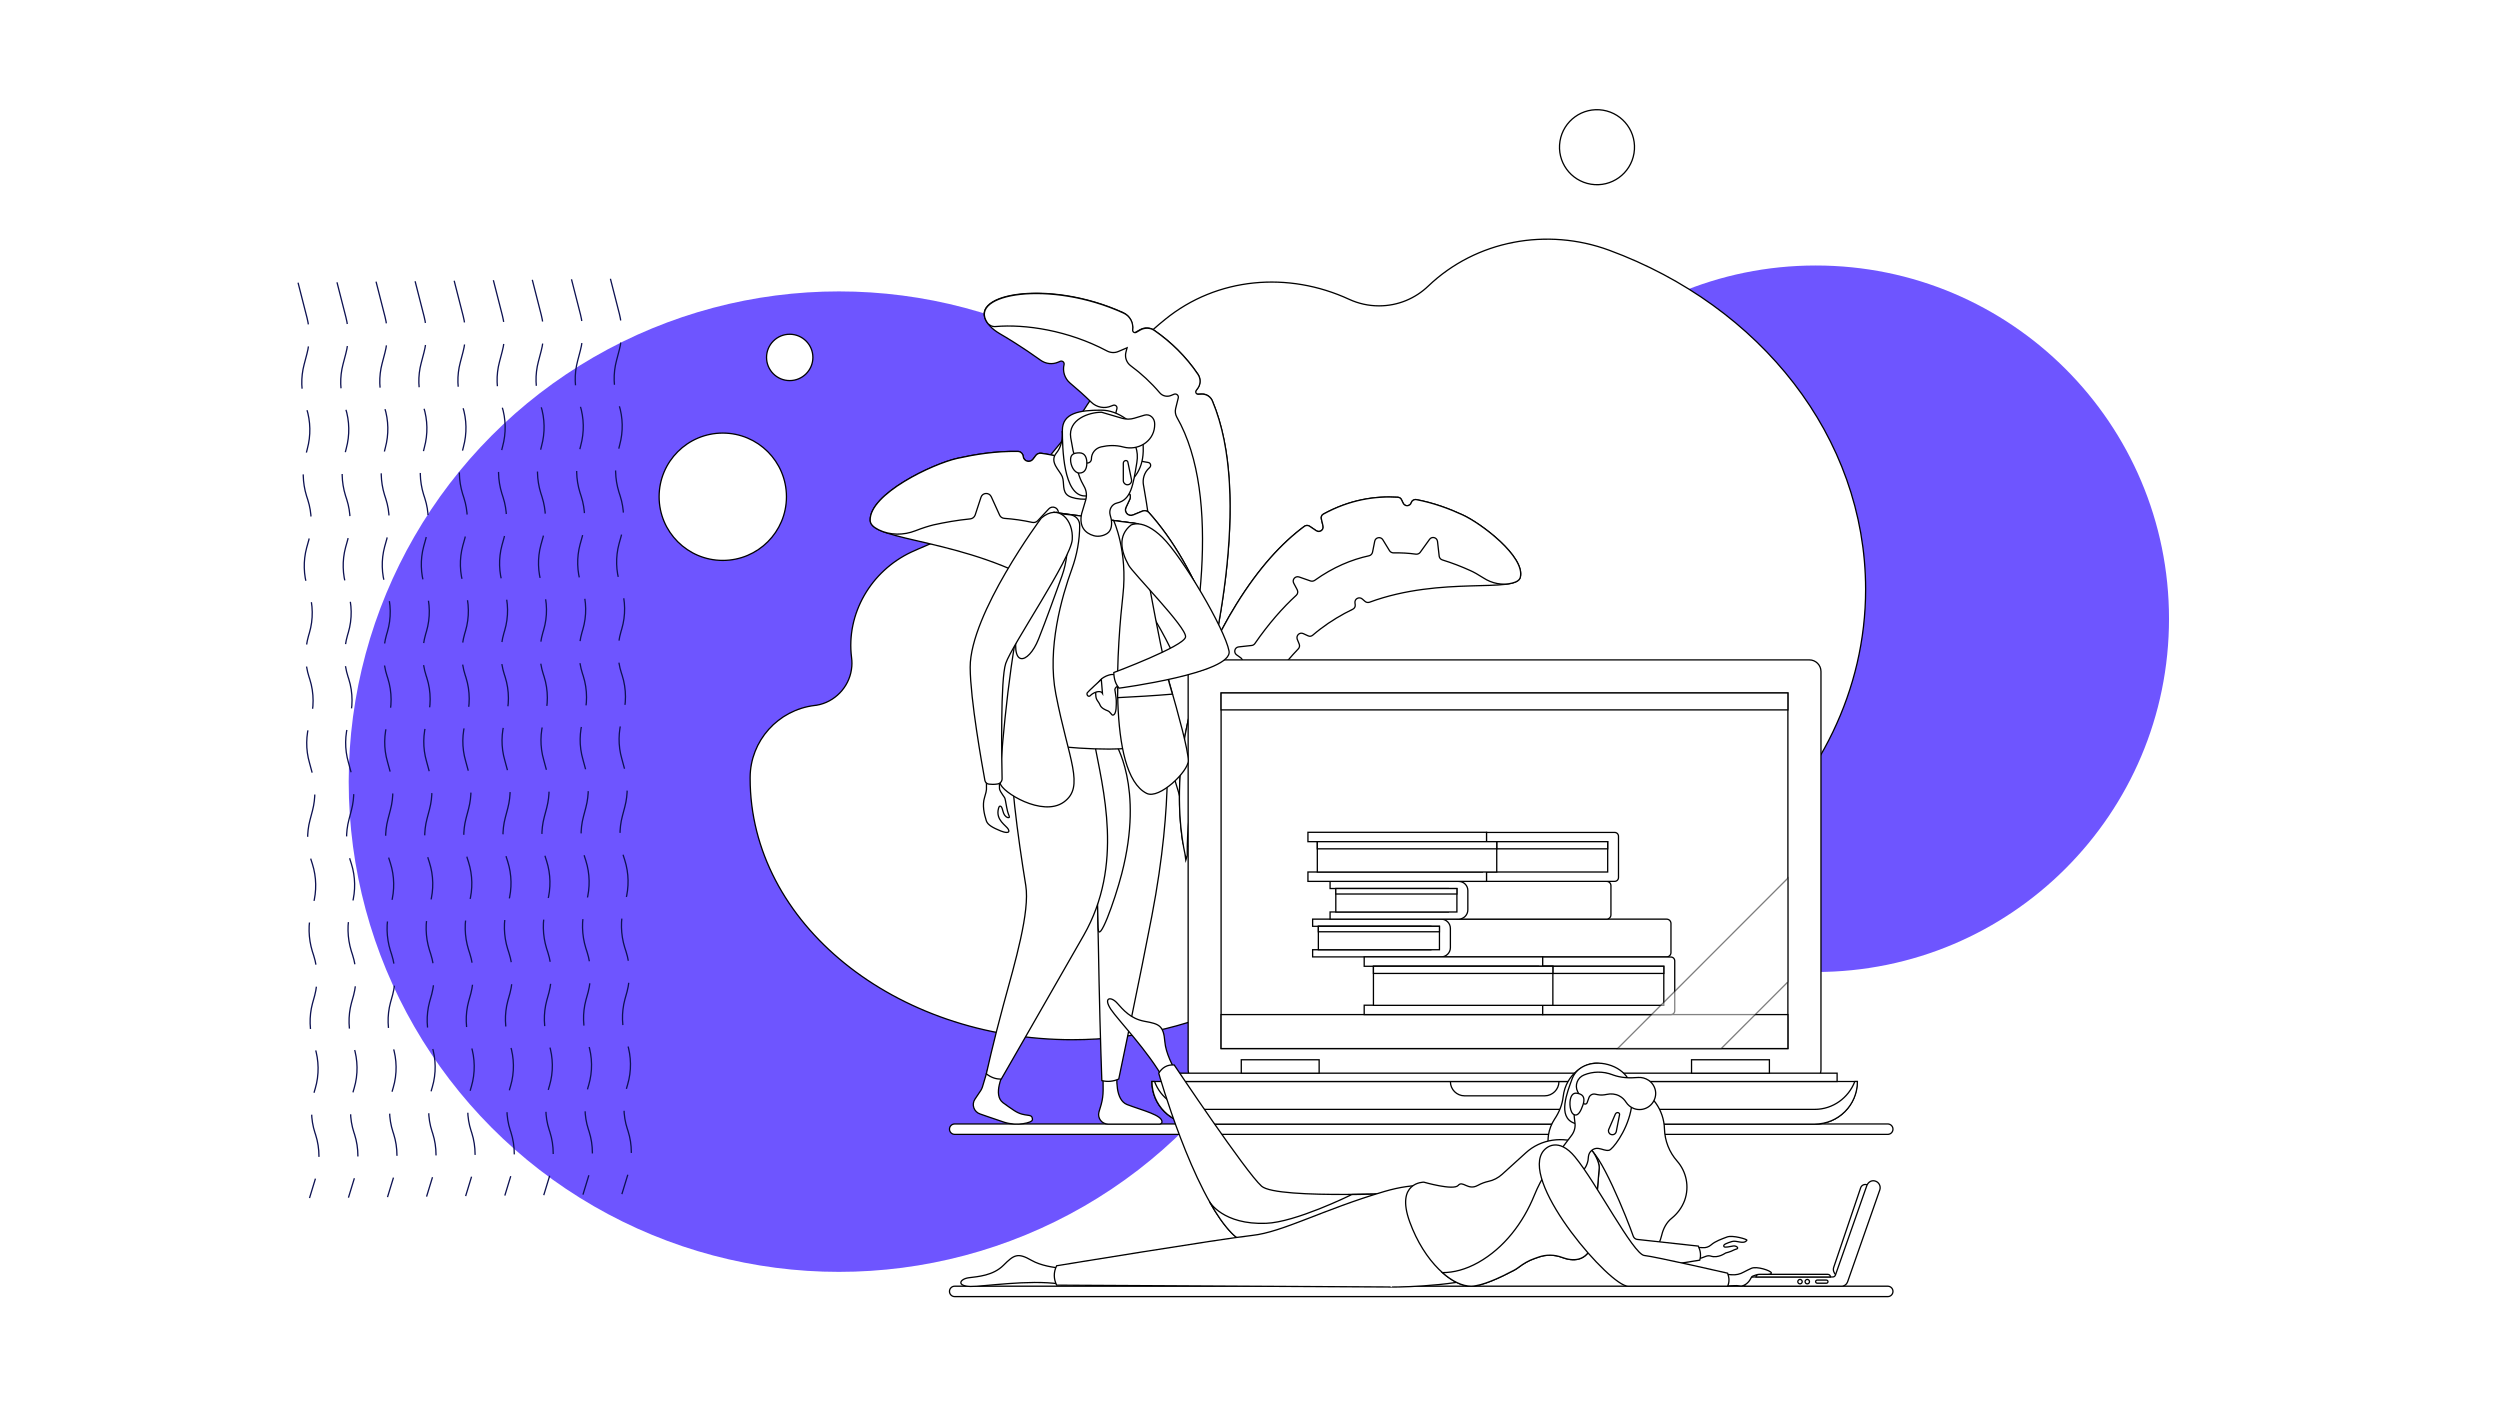<?xml version="1.0" encoding="utf-8"?>
<!-- Generator: Adobe Illustrator 22.1.0, SVG Export Plug-In . SVG Version: 6.00 Build 0)  -->
<svg version="1.1" id="Layer_1" xmlns="http://www.w3.org/2000/svg" xmlns:xlink="http://www.w3.org/1999/xlink" x="0px" y="0px"
	 viewBox="0 0 1920 1080" style="enable-background:new 0 0 1920 1080;" xml:space="preserve">
<style type="text/css">
	.st0{fill:#FFFFFF;}
	.st1{fill:#6E55FF;}
	.st2{fill:#FFFFFF;stroke:#000000;stroke-miterlimit:10;}
	.st3{opacity:0.51;fill:#FFFFFF;stroke:#000000;stroke-miterlimit:10;}
	.st4{fill:none;stroke:#0C1151;stroke-miterlimit:10;stroke-dasharray:33,17;}
</style>
<rect x="-2.1" y="-6.5" class="st0" width="1931.3" height="1088.9"/>
<circle class="st1" cx="644.3" cy="600.3" r="376.5"/>
<circle class="st1" cx="1394.5" cy="475.2" r="271.3"/>
<g>
	<path class="st2" d="M1235.9,192.2c-47.7-17.6-102.2-7.7-139,27.5c-9.8,9.4-23.1,15.2-37.8,15.2c-8.2,0-15.9-1.8-22.9-5
		c-46.7-21.6-101.4-17.1-141.4,15.4c-24.9,20.2-46.2,43.9-62.8,70.2c-29.1,46-70.8,82.8-121.1,103.7c-3.7,1.5-7.4,3.2-11,4.8
		c-30.9,14.5-50.2,47.2-45.9,81.1c0.4,2.9,0.4,6-0.1,9.1c-2,13.8-13,25.1-26.7,27.4c-0.5,0.1-1.1,0.2-1.6,0.2
		c-28,3.4-49.4,27.1-49.5,55.3c0,0.3,0,0.5,0,0.8c0,110.8,110.8,200.6,247.6,200.6c49.6,0,95.9-11.8,134.6-32.2
		c42.5-22.3,89.8-34.4,137.7-32.3c5.4,0.2,10.8,0.4,16.3,0.4c177,0,320.5-126.2,320.5-281.9C1432.7,335.2,1351.5,234.8,1235.9,192.2
		z"/>
	<g>
		<path class="st2" d="M931,307.8c-1.4-3.3-4.7-5.4-8.3-5.2l-6.3,0.3l3.5-5c2.2-3.1,2.2-7.3,0.1-10.5c-9.3-13.7-20.8-24.9-33.5-33.7
			c-3.2-2.3-7.5-2.4-10.9-0.5l-6.4,3.7l0.5-3.6c0.8-5.5-2.1-10.9-7.2-13.2c-58.6-26.7-124.4-13.9-102.3,10.2
			c2.2,2.4,4.8,4.3,7.5,5.9c5.2,3,17.2,10.2,31.4,20.4c4,2.9,9.2,3.5,13.7,1.5l1.4-0.6c1.7-0.7,3.4,0.8,3,2.5l0,0
			c-1.3,5.2,0.5,10.7,4.6,14.2c5.5,4.6,11,9.5,16.3,14.7c4.1,4,10.2,5.2,15.4,2.9l1.3-0.5c1.7-0.7,3.4,0.8,3,2.5l-1.6,6.4
			c-1,4.1-0.1,8.4,2.4,11.8c3.8,5,7.2,10.2,10.1,15.5c2,3.7,5.6,6.3,9.8,7.1l3.4,0.6c1.8,0.3,2.4,2.6,1.1,3.8l-0.5,0.5
			c-3.7,3.3-5.2,8.4-4.3,13.2c0,0.1,0.1,0.3,0.1,0.4c11.2,62.3,27.1,225.2,27.1,225.2S972.8,406.7,931,307.8z"/>
		<path class="st2" d="M931.1,307.9c-1.4-3.3-4.7-5.4-8.3-5.2l-2.5,0.1c-1.6,0.1-2.5-1.7-1.6-2.9l1.3-1.8c2.2-3.1,2.2-7.3,0.1-10.5
			c-9.3-13.8-20.8-24.9-33.4-33.7c-3.2-2.3-7.5-2.4-10.9-0.5l-3.1,1.8c-1.4,0.8-3-0.3-2.8-1.9l0,0c0.7-5.4-2.1-10.7-7.1-12.9
			c-56.5-25.8-119.6-14.9-104.6,7.4c1.4,2,3.8,3.2,6.2,3c23-2,55.9,2.9,85.7,18.7c2.8,1.5,6,1.7,8.9,0.4l6.6-2.8l-0.9,3.4
			c-1,4,0.5,8.1,3.8,10.5c8,5.9,15.5,12.8,22.2,20.7c2.1,2.5,5.7,3.3,8.7,2l2.2-0.9c1.8-0.8,3.8,0.9,3.3,2.8l-2,8.1
			c-0.6,2.3-0.2,4.7,0.9,6.7l0,0c35.3,61.7,15.9,172.4-1.6,241.5c-0.2,0.8-0.3,1.6-0.2,2.4l0.1,0.6c0.8,7.5,11.4,8.5,13.5,1.2
			C932.5,507.3,962.2,381.7,931.1,307.9z"/>
	</g>
	<g>
		<path class="st2" d="M931.4,480.3c-14.2-38.7-31.1-66.6-49.1-86.7c-1.2-1.3-3.1-1.7-4.8-1.1l-7.3,3c-3.6,1.5-7.1-2.2-5.5-5.7
			l3-6.4c0.8-1.7,0.4-3.8-1.1-5c-22-18.6-45.1-27.3-67.1-30.3c-1.5-0.2-3.1,0.5-4,1.7l-2.1,2.8c-2.3,3.1-7.2,1.8-7.6-2.1l0,0
			c-0.2-2.1-2-3.8-4.1-3.8c-17-0.3-32.8,2.3-46.4,5.3c-19.2,4.3-67.7,27.4-67,47.7c0.6,16.4,74.3,13.5,137.5,52.8
			c1.3,0.8,3,0.9,4.3,0.1l3.2-1.8c3.4-1.9,7.3,1.3,6.1,5l-0.6,2c-0.6,1.7,0.1,3.6,1.5,4.7c9.4,7.1,18.5,15.4,26.8,25
			c2,2.3,4,4.8,5.9,7.3c1,1.3,2.7,1.9,4.3,1.6l4.9-1.2c3.8-0.9,6.7,3.3,4.5,6.5l-2.8,4.1c-0.9,1.4-1,3.2-0.1,4.6
			c41.5,65.7,58.2,166.2,63.3,204.5c0.6,4.4,6.6,5.1,8.2,0.9C948.4,682,972.9,592.9,931.4,480.3z"/>
		<path class="st2" d="M931.4,480.3c-14.2-38.7-31.1-66.6-49.1-86.7c-1.2-1.3-3.1-1.7-4.8-1.1l-7.3,3c-3.6,1.5-7.1-2.2-5.5-5.7
			l3-6.4c0.8-1.7,0.4-3.8-1.1-5c-22-18.6-45.1-27.3-67.1-30.3c-1.5-0.2-3.1,0.5-4,1.7l-2.1,2.8c-2.3,3.1-7.2,1.8-7.6-2.1l0,0
			c-0.2-2.1-2-3.8-4.1-3.8c-17-0.3-32.8,2.3-46.4,5.3c-19.2,4.3-67.7,27.4-67,47.7c0.1,2.9,2.4,5.1,6.5,7.2
			c8.8,4.3,19.1,4.3,28.3,0.7c5.4-2.1,10.2-3.6,13.9-4.5c8.6-1.9,18.1-3.6,28.2-4.6c1.7-0.2,3.1-1.3,3.7-2.9l4.5-13.7
			c1.2-3.7,6.3-3.9,7.9-0.4l6.4,14.1c0.6,1.4,2,2.4,3.6,2.5c7,0.5,14.2,1.5,21.5,3.1c1.5,0.3,3-0.1,4.1-1.2l8.6-9.2
			c2.6-2.8,7.4-0.9,7.3,2.9l-0.1,10.9c0,1.7,1,3.3,2.6,3.9c15.8,6.9,31.6,17.6,46.6,33.8c0.9,1,2.3,1.5,3.7,1.3l11.7-1.5
			c3.8-0.5,6.3,4,3.8,6.9l-4.6,5.6c-1.3,1.5-1.3,3.7-0.2,5.2c10.6,14.6,20.6,32.3,29.8,53.8c0.5,1.1,1.4,2,2.6,2.4l12,3.9
			c3.7,1.2,4,6.3,0.5,7.9l-4.5,2.1c-2,0.9-3,3.2-2.2,5.3c28.4,79.7,24,147.2,14.5,191.3c-0.1,0.4-0.1,0.9-0.1,1.3
			c0.2,1.6,0.3,2.5,0.3,2.5S984.6,624.8,931.4,480.3z"/>
	</g>
	<g>
		<path class="st2" d="M949.6,464c17.3-27.9,34.9-47,52.2-59.8c1.1-0.8,2.7-0.9,3.9-0.1l5.2,3.5c2.6,1.7,5.9-0.6,5.2-3.6l-1.3-5.5
			c-0.4-1.5,0.3-3,1.6-3.7c20.1-11,39.6-14,57.2-12.9c1.2,0.1,2.3,0.8,2.8,2l1.2,2.5c1.3,2.8,5.3,2.6,6.3-0.4l0,0
			c0.5-1.6,2.2-2.6,3.8-2.3c13.3,2.5,25.3,7,35.3,11.6c14.3,6.4,48.4,32.2,44.6,48c-3.1,12.7-60.2-1.3-115.8,19.2
			c-1.2,0.4-2.5,0.2-3.4-0.6l-2.2-1.9c-2.3-2-5.9-0.2-5.6,2.9l0.2,1.6c0.2,1.4-0.6,2.8-1.9,3.4c-8.5,4.1-16.9,9.1-24.9,15.2
			c-2,1.5-3.9,3.1-5.8,4.7c-1,0.9-2.4,1.1-3.6,0.5l-3.7-1.7c-2.8-1.3-5.7,1.5-4.6,4.4l1.5,3.7c0.5,1.2,0.2,2.7-0.7,3.6
			c-42.9,44.6-72.1,120.3-82.2,149.5c-1.2,3.3-6,2.9-6.5-0.6C904,618.7,899.2,545.3,949.6,464z"/>
		<path class="st2" d="M949.6,464c17.3-27.9,34.9-47,52.2-59.8c1.1-0.8,2.7-0.9,3.9-0.1l5.2,3.5c2.6,1.7,5.9-0.6,5.2-3.6l-1.3-5.5
			c-0.4-1.5,0.3-3,1.6-3.7c20.1-11,39.6-14,57.2-12.9c1.2,0.1,2.3,0.8,2.8,2l1.2,2.5c1.3,2.8,5.3,2.6,6.3-0.4l0,0
			c0.5-1.6,2.2-2.6,3.8-2.3c13.3,2.5,25.3,7,35.3,11.6c14.3,6.4,48.4,32.2,44.6,48c-0.5,2.2-2.7,3.6-6.2,4.5c-7.6,2-15.6,0.3-22.2-4
			c-3.9-2.5-7.4-4.5-10.2-5.7c-6.4-2.9-13.5-5.7-21.3-8.1c-1.3-0.4-2.2-1.5-2.4-2.8l-1.3-11.4c-0.4-3.1-4.3-4.1-6.1-1.6l-7.2,10
			c-0.7,1-2,1.5-3.2,1.4c-5.6-0.8-11.3-1.1-17.3-1c-1.2,0-2.3-0.6-3-1.6l-5.2-8.5c-1.6-2.6-5.6-1.9-6.2,1.1l-1.7,8.5
			c-0.3,1.3-1.3,2.4-2.6,2.7c-13.4,2.9-27.5,8.7-41.8,18.9c-0.9,0.6-2,0.8-3.1,0.5l-8.9-3.1c-2.9-1-5.6,2.1-4.1,4.8l2.7,5.1
			c0.7,1.4,0.4,3.1-0.7,4.1c-10.6,9.7-21.3,21.9-31.9,37.2c-0.6,0.8-1.4,1.3-2.4,1.4l-10,1.1c-3.1,0.3-4.1,4.3-1.6,6.1l3.2,2.3
			c1.4,1,1.8,3,0.9,4.5c-34.9,57.6-42.3,111.1-42,147c0,0.4-0.1,0.7-0.2,1.1c-0.4,1.3-0.6,1.9-0.6,1.9S884.9,568.3,949.6,464z"/>
	</g>
	<path class="st2" d="M1449.8,871.2H733.2c-2.2,0-4-1.8-4-4l0,0c0-2.2,1.8-4,4-4h716.6c2.2,0,4,1.8,4,4l0,0
		C1453.8,869.4,1452,871.2,1449.8,871.2z"/>
	<g>
		<path class="st2" d="M1389.6,830.6H921.4c-4.9,0-8.9-4-8.9-8.9V515.7c0-4.9,4-8.9,8.9-8.9h468.2c4.9,0,8.9,4,8.9,8.9v306.1
			C1398.4,826.7,1394.5,830.6,1389.6,830.6z"/>
		<rect x="937.8" y="532.2" class="st2" width="435.3" height="273.1"/>
		<rect x="937.8" y="779.2" class="st2" width="435.3" height="26.1"/>
		<rect x="937.8" y="532.2" class="st2" width="435.3" height="13"/>
		<path class="st2" d="M1393.7,863.3H917.3c-18,0-32.7-14.6-32.7-32.7l0,0h541.7l0,0C1426.3,848.7,1411.7,863.3,1393.7,863.3z"/>
		<path class="st2" d="M1393.7,852H917.3c-14.1,0-26-8.9-30.6-21.4h-2c0,18,14.6,32.7,32.7,32.7h476.4c18,0,32.7-14.6,32.7-32.7h-2
			C1419.7,843.1,1407.7,852,1393.7,852z"/>
		<rect x="900.1" y="824.2" class="st2" width="510.8" height="6.4"/>
		<path class="st2" d="M1186.3,841.6h-61.5c-6,0-10.9-4.9-10.9-10.9l0,0h83.4l0,0C1197.2,836.7,1192.3,841.6,1186.3,841.6z"/>
		<rect x="953.3" y="813.9" class="st2" width="59.8" height="10.3"/>
		<rect x="1299.1" y="813.9" class="st2" width="59.8" height="10.3"/>
		<g>
			<g>
				<path class="st2" d="M1280,734.9h-174.4v-29H1280c1.8,0,3.3,1.5,3.3,3.3v22.4C1283.3,733.4,1281.8,734.9,1280,734.9z"/>
				<path class="st2" d="M1106.8,705.9h-98.7v5.5h90.8v18h-90.8v5.5h98.7c3.9,0,7.1-3.2,7.1-7.1V713
					C1113.9,709.1,1110.7,705.9,1106.8,705.9z"/>
				<rect x="1012.5" y="711.4" class="st2" width="93" height="18"/>
				<rect x="1012.5" y="711.4" class="st2" width="93" height="4.2"/>
			</g>
			<g>
				<path class="st2" d="M1233.9,705.9h-114.9v-29h114.9c1.8,0,3.3,1.5,3.3,3.3v22.4C1237.2,704.4,1235.7,705.9,1233.9,705.9z"/>
				<path class="st2" d="M1120.2,676.9h-98.7v5.5h90.8v18h-90.8v5.5h98.7c3.9,0,7.1-3.2,7.1-7.1v-14.9
					C1127.3,680,1124.1,676.9,1120.2,676.9z"/>
				<rect x="1025.9" y="682.4" class="st2" width="93" height="18"/>
				<rect x="1025.9" y="682.4" class="st2" width="93" height="4.2"/>
			</g>
			<g>
				<polygon class="st2" points="1004.5,639.2 1004.5,646.4 1138.5,646.4 1138.5,669.7 1004.5,669.7 1004.5,676.9 1141.7,676.9 
					1141.7,639.2 				"/>
				<path class="st2" d="M1141.7,676.9h98.3c1.7,0,3-1.3,3-3v-31.6c0-1.7-1.3-3-3-3h-98.3V676.9z"/>
				<rect x="1141.7" y="646.4" class="st2" width="93" height="23.3"/>
				<rect x="1141.7" y="646.4" class="st2" width="93" height="5.5"/>
				<rect x="1011.7" y="646.4" class="st2" width="137.8" height="23.3"/>
				<rect x="1011.7" y="646.4" class="st2" width="137.8" height="5.5"/>
			</g>
			<g>
				<polygon class="st2" points="1047.7,734.9 1047.7,742.1 1181.6,742.1 1181.6,772 1047.7,772 1047.7,779.2 1184.8,779.2 
					1184.8,734.9 				"/>
				<path class="st2" d="M1184.8,779.2h98.4c1.7,0,3-1.3,3-3v-38.2c0-1.7-1.3-3-3-3h-98.4V779.2z"/>
				<rect x="1184.8" y="742.1" class="st2" width="93" height="30"/>
				<rect x="1184.8" y="742.1" class="st2" width="93" height="5.5"/>
				<rect x="1054.8" y="742.1" class="st2" width="137.8" height="30"/>
				<rect x="1054.8" y="742.1" class="st2" width="137.8" height="5.5"/>
			</g>
		</g>
		<polygon class="st3" points="1321.9,805.3 1373.1,754.1 1373.1,674.4 1242.3,805.3 		"/>
	</g>
	<g>
		<polygon class="st2" points="895.6,565.6 872.3,402.1 809.6,393.5 776.9,564.4 		"/>
		<path class="st2" d="M847.1,818.8l0.1,18.4c0,3.7-0.5,7.5-1.5,11.1L844,854c-1.3,4.7,2.2,9.3,7,9.3c12.5,0,34,0,39.5,0
			c0.9,0,1.8-0.6,1.9-1.5c0.5-5.4-15.1-9-26.8-13.5c-8.9-3.5-8.4-19.5-7.3-28.8c0.4-3.5-2.5-6.5-6.1-6.2l0,0
			C849.3,813.4,847.1,815.9,847.1,818.8z"/>
		<path class="st2" d="M760.8,813.7l-6.3,21.1c-0.3,0.9-0.7,1.8-1.2,2.6l-4.5,6.7c-2.9,4.2-0.8,10,4.1,11.5c0,0,9.1,3.2,18.4,6.3
			c9.6,3.1,21.6,0.5,21.6-2c0-5.6-5.2-1.2-14-7c-2.9-2-6-4-8.7-6.1c-7.5-5.9-1-20.9,3.7-29.4c1.7-3-0.1-6.8-3.5-7.5l-2.2-0.5
			C765,808.6,761.8,810.5,760.8,813.7z"/>
		<path class="st2" d="M825.7,567.2l69.5-5.8c0,0,7,50.6-10.6,142.2c-8.2,43-25.4,125.1-25.4,125.1c-4.3,1.9-8.6,2.3-13,1.2
			c0,0-1.3-36.2-2.1-75.2c-0.8-37.4-1-77.4-3.4-90.4C835.9,637.5,825.7,567.2,825.7,567.2z"/>
		<path class="st2" d="M861.5,671c17.4-67-5.4-101-5.4-101l-30.4-2.9c0,0,10.2,70.3,15.1,97c1.5,8.1,2.1,26.7,2.6,48.6
			C843.6,726.1,855.9,692.6,861.5,671z"/>
		<path class="st2" d="M840,568c7.2,38.5,23.2,96.1-7.7,150.3C801.4,772.4,769,828.7,769,828.7c-4.2,0.2-8-1.3-11.5-4
			c0,0,5.4-24.5,13.2-53.2c9-32.8,20.3-71.3,17.1-91.4c-6.1-37.7-13-87.8-10.9-112.2C779,543.5,836.2,547.8,840,568z"/>
		<path class="st2" d="M898,561.4l-25.7-159.3l-62.8-8.6l-33.7,168.2c-0.6,3.2,1.4,6.2,4.6,6.8c11.7,2.2,39.9,6.8,71.4,6.8
			c23.5,0,36.8-4.6,42.8-7.5C897.1,566.7,898.4,564.1,898,561.4z"/>
		<path class="st2" d="M773.8,623.1c-1-4.1-1.5-8.3-2-9.9c-0.2-0.7-1.4-2.2-1.7-2.7c-0.9-1.4-2.5-3.5-2.5-5.1l-0.1-7
			c0-3.4-1.6-6-5-6l0,0c-3.7,0-5.4,3.1-4.9,6.8v4.9c0.3,2.9-0.7,5.7-1.5,8.5c-1.8,5.7-0.3,12.5,1.4,17.8c1.1,3.3,5.3,5.4,11.1,7.8
			c2.9,1.2,7.6,2.2,5.8-1.3c-1.5-2.9-10.1-7.1-7.5-16.2c0.1-0.4,0.5-1.6,1.1-1.6c1.7-0.1,2,3.7,2.8,5.5c1.1,2.6,2.9,3.6,4,3.3
			C775.9,627.7,774.5,626,773.8,623.1z"/>
		<path class="st2" d="M829.2,403.4c0,11.5-2.1,22.8-6,33.6c-7.7,21.1-19.2,61-12.3,96.1c9.8,50.6,22.5,71.1,6.1,82.9
			c-16.4,11.8-47.9-7.9-48.8-14.4c-0.9-6.6,6.1-87.2,14.1-122.1c8-34.9,30.3-85.1,30.3-85.1l9.5,1
			C826.1,395.9,829.2,399.3,829.2,403.4L829.2,403.4z"/>
		<path class="st2" d="M797.6,490.8c6-15.1,12.8-34.1,18-48.5c3.8-10.7,4.4-20.3,4.4-31.6l-8.4-17c0,0-21.4,51-29.4,85.9
			C774.3,514.5,789.7,510.7,797.6,490.8z"/>
		<path class="st2" d="M799.7,397.9c0,0-54.7,73.5-54.6,114.6c0.1,24.8,9.2,75.3,11.3,86.9c0.3,1.5,1.5,2.6,3,2.8
			c1,0.1,2.1,0.2,3.1,0.2c1,0,2.4-0.1,3.6-0.3c2.1-0.3,3.6-2.1,3.5-4.2c-0.3-15.4-1.3-76.2,2.8-88.4c4.7-14,50.2-80.5,51.1-95.2
			C824.5,399.6,813.2,386.3,799.7,397.9z"/>
		<path class="st2" d="M855.3,399.8c0,0,10.9,23.5,7.1,57.3c-3.8,33.8-12.6,136.7,18.2,152.2c9.7,4.9,32-16.9,32-25
			s-7.4-35.1-14.5-59.8c-7-24.6-24-122.3-24-122.3L855.3,399.8z"/>
		<path class="st2" d="M900.4,533.1c-0.8-2.8-1.6-5.6-2.4-8.4c-1.4-4.8-3.2-12.4-5.2-21.5c-11.2,5.3-22.5,10.3-33.3,15.9
			c-0.4,2.6-1.2,8.1-1.2,16.7C872.4,535.1,886.4,534.3,900.4,533.1z"/>
		<path class="st2" d="M940.2,496.3c-2-6.7-13.2-3.9-25.3-0.2c-7.3,2.2-45.7,17-57.8,21.6c-1.8,0.7-2.6,0-4.5,0.5
			c-2.8,0.7-12.2,3.4-11,16.3c0.3,3.5,2,3.9,3.3,7.1c1,2.3,4,3.6,5.6,4.2c2.4,0.8,3.1,3.7,4.3,3.4c2.9-0.6,2.5-8.6,2.5-11.3
			c0-1.6-1.1-8.4-1.1-8.4c0.3-1.3,1.3-2.3,2.6-2.5c10.4-2,55.5-9.6,63-11.9C934,511.4,942.3,503,940.2,496.3z"/>
		<g>
			<path class="st2" d="M815.8,331.5c0,0,1.2,9.5-4.5,16.4c-5.7,6.9,2.6,13.4,4.5,18.1c1.9,4.7-0.5,11.7,4.9,14.9
				c5.4,3.2,20.8,4,23.3-1.6C846.5,373.6,833.2,328.3,815.8,331.5z"/>
			<path class="st2" d="M878,344c0.8,30.9-28,36.9-44.7,36.9c-16.7,0-17.4-37.1-17.4-50.4c0-13.4,13.2-15.5,29.9-15.5
				c13.2,0,25.7,10.2,30.8,20C877.9,337.6,877.9,341.1,878,344z"/>
			<path class="st2" d="M846.5,326.9c-14,0-19.2,10-19.5,28.4c-0.1,6.9,3,13.8,5.5,18.1c1.9,3.2,2.4,7.1,1.3,10.7l-3.1,10.4
				c-2.1,9.7,2.5,15,9.3,16.9c3.4,1,7.4,0.2,10.3-1.7c3.5-2.3,3.8-7.1,3.1-11.2l-0.8-3c-1.1-4,1.2-8.3,5.3-9.2
				c10.8-2.4,12.3-13.6,15.2-31.1C876.2,337.1,860.5,326.9,846.5,326.9z"/>
			<path class="st2" d="M879.1,318.8l-8,2.4c-3,0.9-6.1,0.9-9.1,0.1l-16-4.7c-9.7,0-25.8,5.5-23.7,19.5l1.8,9.9c0.7,4,4,6.9,8,7.3
				c0,0,0,0,0,0c0.4,1.4,1.6,2.3,3,2.3c1.7,0,3.1-1.4,3.1-3.1l0,0c0-4.5,3.1-8.3,7.5-9.3c5.3-1.2,11.1-1.5,17,0.1
				c11.1,3,22.9-3.9,24-15.4c0.1-0.7,0.1-1.5,0.1-2.2C886.9,321.1,883.1,317.7,879.1,318.8z"/>
			<path class="st2" d="M834.7,355.6c0,4.3-1.6,7.7-5.7,7.7s-6.8-5.9-6.8-10.2c0-4.3,2.6-5.3,6.8-5.3S834.7,351.4,834.7,355.6z"/>
			<path class="st2" d="M869,368.4c0.4,2-1.1,3.9-3.1,3.9l0,0c-1.7,0-3.1-1.3-3.2-3l0-13.6c0-0.5,0.2-1,0.6-1.4
				c0.4-0.4,0.8-0.6,1.4-0.6c0.7,0,1.4,0.5,1.5,1.2L869,368.4z"/>
		</g>
		<path class="st2" d="M868.5,403.3c0,0,8.9-5.5,24.2,9.4c15.3,14.9,48,70.4,51.2,87.3c3.2,16.9-84.4,28.5-84.4,28.5
			c-2.5-2.7-4-6.7-4.1-12c0,0,54.1-20.2,55.1-27.3c1.1-7.1-40.5-49.1-43.7-55.1C860.7,423.1,858.5,411.4,868.5,403.3z"/>
		<path class="st2" d="M845.8,521.8c0,0-10.4,9.5-10.8,10.3c-0.8,1.7,1.1,3.6,2.4,2.1c1.9-2.1,7.5-4.7,9.3-1.7L845.8,521.8z"/>
	</g>
	<ellipse transform="matrix(0.161 -0.987 0.987 0.161 917.576 1304.92)" class="st2" cx="1226" cy="113" rx="28.8" ry="28.8"/>
	<circle class="st2" cx="555.1" cy="381.5" r="48.9"/>
	<path class="st2" d="M624.3,274.5c0,9.8-8,17.8-17.8,17.8c-9.8,0-17.8-8-17.8-17.8c0-9.8,8-17.8,17.8-17.8
		C616.3,256.7,624.3,264.7,624.3,274.5z"/>
	<g>
		<path class="st2" d="M1326.4,950c-4.2,1.6-9,3.2-12.3,6.1c-1.7,1.5-4,2.3-6.3,2.1c-1.7-0.1-3.5-0.1-5.4-0.2c-2.5,0-4.6,2-4.6,4.6
			l0,0c0,2.8,2.6,5.1,5.3,4.5c2.9-0.6,5.2-1.5,7.2-2.3c1.1-0.4,2.4-0.5,3.6-0.1c5.7,1.8,11.1-2.3,11.4-2.4c0,0,3.8-0.9,6.3-2.3
			c1.3-0.7,2.8-0.6,2.9-1.5c0.1-0.9-1.7-1.8-3.2-1.6c-2.7,0.4-6.6,1.5-7.3,0.5c-1.1-1.6,2.4-2.7,6.1-3.9c3.7-1.2,9,2.6,11.5-1
			C1342.1,951.8,1330.6,948.4,1326.4,950z"/>
		<path class="st2" d="M1433.5,909.8c-1.9-0.5-3.9,0.6-4.5,2.4l-20.7,61.1c-0.7,2,0,4.3,1.6,5.7l4.8,3.9l24.8-71.6L1433.5,909.8z"/>
		<path class="st2" d="M1293.8,921.9c3.8-10.6,1.3-22.1-5.7-30.1c-6.1-6.9-9.5-15.6-9.8-24.8c-0.4-14.4-9.5-27.7-23.8-32.8
			c-7.4-2.6-28.8-9.7-28.8-9.7s10.9-7.4,0.8-7.9c-8.3-0.5-23.9,7.5-26,25.7c-0.7,6.2-3.1,12-6.6,17.2c-2.3,3.5-4,7.7-4.7,12.3
			c-1.8,12.3,4.4,24.7,15.3,30.6c0.5,0.3,1.1,0.6,1.7,0.9c13.5,6.7,19.9,22.1,15.4,36.5c-2.1,6.6-2.5,13.3,1,18.6
			c7.4,11.3,22.1,16.2,34.8,11.5c10-3.7,16.7-11.9,18.8-21.3c1.2-5.1,3.7-9.9,7.8-13.1C1288.2,932.1,1291.7,927.5,1293.8,921.9z"/>
		<path class="st2" d="M1208.2,914.1c-1.2-7.4-0.7-15.1,2.1-22.1c1.8-4.6,4.7-8.9,8.9-9.7c8.4-1.5,31,55,35.1,67
			c0.5,1.5,1.8,2.5,3.3,2.6l46.7,5.1c1.7,3.6,2.2,7.2,1.1,10.8l-53.5,8.5c-4.3,0.7-8.7-0.8-11.7-4
			C1231.1,962.6,1212.5,939.9,1208.2,914.1z"/>
		<path class="st2" d="M1449.8,995.8H733.2c-2.2,0-4-1.8-4-4l0,0c0-2.2,1.8-4,4-4h716.6c2.2,0,4,1.8,4,4l0,0
			C1453.8,994,1452,995.8,1449.8,995.8z"/>
		<path class="st2" d="M820.8,979.7c-0.1-3-2.5-5.5-5.5-5.7c-6-0.5-16-2-23-6c-10.7-6.2-13.6-4.3-21.6,3.7c-8,8-19.6,8.7-26.6,9.6
			c-7,0.9-9.8,6.4,1.2,6.7c10,0.2,44.5-5.4,68.7-1.9C817.7,986.4,820.9,983.4,820.8,979.7L820.8,979.7z"/>
		<path class="st2" d="M903.6,829.8c1.2-1.8,1.2-4.1,0.1-5.9c-2.9-4.8-8.4-15-9.1-23.9c-1-12.3-4.2-13.6-15.4-15.6
			c-11.1-2-16.6-8.9-21.3-14.1c-4.7-5.2-10.8-4.4-4.8,4.8c5.3,8.1,29,32.4,40.9,54.3C896.1,833.2,901.3,833.3,903.6,829.8
			L903.6,829.8z"/>
		<path class="st2" d="M1252.4,845.5c-8.5,23.7-30.2,21.9-43.4,17.1c-13.2-4.8-5.2-24-1.6-34.1c3.7-10.2,16.9-14.9,30.1-10.1
			C1250.7,823.2,1256,835.4,1252.4,845.5z"/>
		<path class="st2" d="M889.9,824.2c2.7-4.3,6.5-6.7,11.9-6.3c0,0,55.1,82.5,67.1,93.1s122.6,4.7,122.6,4.7l1.9,60.2
			c0,0-117.6,2.3-147.6-29.1C915.8,915.6,889.9,824.2,889.9,824.2z"/>
		<path class="st2" d="M1091.5,915.8c0,0-25.5,1.4-53.3,1.6c-1.8,0.9-43.4,21.3-65.8,22.1c-33.1,1.3-43.4-16.4-43.4-16.4
			c5.3,9.5,11,17.8,16.8,23.8c30,31.4,147.6,29.1,147.6,29.1L1091.5,915.8z"/>
		<path class="st2" d="M1138.9,980.2l-9-57c0,0-18.6-22.2-66.5-8.2c-47.8,14.1-78.4,31.3-101.7,33.8
			c-23.4,2.5-150.2,23.3-150.2,23.3c-2.5,5.1-2.3,10.1,0,14.9l255.2,1.4C1066.6,988.6,1114.5,988.6,1138.9,980.2z"/>
		<path class="st2" d="M1218.1,880.2l-0.6-0.3c-14-7.2-31.2-6.1-43.6,3.7c-0.7,0.6-1.4,1.1-2.1,1.8l-18.2,16.5
			c-3,2.7-6.6,4.6-10.5,5.4c-2.7,0.6-5.4,1.6-8,3c-0.1,0-0.2,0.1-0.2,0.1c-7.5,4.2-11.5-4.1-15,0c-3.5,4.1-26.4-2.5-26.4-2.5
			s-22-0.2-10.8,30.6c11.2,30.7,32.3,49.3,47.1,49.3c8.1,0,22.2-6.5,33.1-12.3c1.2-0.6,2.3-1.4,3.4-2.2c3.7-2.8,7.7-5.2,12.1-6.7
			l3.4-1.2c5.8-2,12.1-1.9,17.9,0.3c7.7,2.9,19.2,4,23.7-11.3l4.8-57.5C1228.2,891.9,1222.9,881.8,1218.1,880.2z"/>
		<path class="st2" d="M1203.7,883.5c-4.3,1.6-10.4,9-15.2,15.6c-4.2,5.8-7.4,12.2-10.1,18.8c-8.6,21.2-23.2,40.5-43.1,51.7
			c-9.7,5.4-18.7,7.7-27.5,7.8c7.6,6.8,15.4,10.4,22,10.4c8.1,0,22.2-6.5,33.1-12.3c1.2-0.6,2.3-1.4,3.4-2.2
			c3.7-2.8,7.7-5.2,12.1-6.7l3.4-1.2c5.8-2,12.1-1.9,17.9,0.3c7.7,2.9,19.2,4,23.7-11.3l4.8-57.5c0.1-3.5-2.4-9.4-5.5-13.2
			C1215.9,881,1211.4,880.7,1203.7,883.5z"/>
		<path class="st2" d="M1237.4,825.5c-12.4-4.7-20.3,2.4-26.7,18.6c-2.4,6.1-1.9,13.1-1.2,17.8c0.6,3.5-0.3,7-2.4,9.9l-6.2,8.2
			c-5.1,7.8-2.8,14,2.5,18c2.6,2,6.4,2.6,9.7,2c3.8-0.8,5.7-5,6.5-8.8l0.3-2.9c0.4-3.9,3.9-6.9,7.7-6.3c3,0.4,5.6,2,8.2,1.4
			c2.5-0.6,13-13.6,16.6-30C1256.2,836.2,1249.7,830.2,1237.4,825.5z"/>
		<path class="st2" d="M1241.3,869c-0.4,1.9-2.4,3-4.2,2.2l0,0c-1.5-0.6-2.2-2.3-1.6-3.8l5.1-11.8c0.2-0.4,0.6-0.8,1-1
			c0.4-0.2,0.9-0.2,1.4,0c0.6,0.3,1,0.9,0.8,1.6L1241.3,869z"/>
		<path class="st2" d="M1266.2,829.7c-2.6-1.7-5.4-2.4-8.1-2.2c-6.6,0.6-13.3,0.3-19.5-2l-0.8-0.3c-6.9-2.5-14.5-2.4-21.3,0.4l0,0
			c-5,2-7.3,7.9-4.9,12.7l4.4,8.8c0.6,1.2,2.4,1.1,2.9-0.2l1.4-3.9c0.7-1.9,2.7-3.1,4.7-2.7l2,0.4c2.3,0.5,4.7,0.3,7-0.2
			c3.2-0.7,6.6-0.4,9.5,1.1c2.7,1.4,4.2,3.2,5.3,4.9c1.4,2.2,3.5,3.9,6.1,4.9c7.4,2.7,15.6-2.1,16.6-10.4
			C1272,836.7,1269.9,832.2,1266.2,829.7z"/>
		<path class="st2" d="M1215.6,848.9c-1.4,3.8-3.3,8.5-6.6,7.2c-3.3-1.3-4-9.4-2.6-13.2s3.9-3.9,7.2-2.6
			C1216.9,841.6,1217,845.1,1215.6,848.9z"/>
		<path class="st2" d="M1439.6,906.9c-2.6-0.5-5,1.2-5.9,3.7l-24.1,68.7c-0.3,0.8-1.1,1.4-1.9,1.4h-60.7c-3.9,0-7.1,3.2-7.1,7.1
			h74.5c2,0,3.8-1.3,4.5-3.2l24.8-70.8C1444.7,910.8,1442.8,907.5,1439.6,906.9z"/>
		<path class="st2" d="M1403.9,984.3c0,0.6-0.5,1.2-1.2,1.2h-7.1c-0.6,0-1.2-0.5-1.2-1.2c0-0.6,0.5-1.2,1.2-1.2h7.1
			C1403.3,983.1,1403.9,983.7,1403.9,984.3z"/>
		<path class="st2" d="M1389.7,984.3c0,1-0.8,1.7-1.7,1.7c-1,0-1.7-0.8-1.7-1.7s0.8-1.7,1.7-1.7
			C1388.9,982.6,1389.7,983.4,1389.7,984.3z"/>
		<path class="st2" d="M1384.1,984.3c0,1-0.8,1.7-1.7,1.7c-1,0-1.7-0.8-1.7-1.7s0.8-1.7,1.7-1.7
			C1383.3,982.6,1384.1,983.4,1384.1,984.3z"/>
		<path class="st2" d="M1405.8,980.7h-57.2c0-1.1,0.9-2,2-2h53.2C1404.9,978.7,1405.8,979.6,1405.8,980.7z"/>
		<path class="st2" d="M1345,974.1c-1.8,0.9-3.8,1.7-5.7,2.8c-2.9,1.7-6.2,2.4-9.5,2.1c-2.9-0.3-6.6-0.4-10.8-0.4
			c-2.4,0-4.4,1.8-4.6,4.2l0,0c-0.2,2.6,1.8,4.9,4.5,4.9c3.9,0.1,7.2-0.2,9.6-0.2c1.1,0,2.1-0.1,3-0.1c1.6-0.1,3.1-0.1,4.7,0.2
			c2.8,0.6,6.6-2.2,8.2-5.4c1.2-2.5,1.4-1.9,4.4-3.1c3-1.2,11.6,0.6,11.6-1.5C1360.2,975.9,1349.1,972.2,1345,974.1z"/>
		<path class="st2" d="M1184.2,885.6c3.1-5.5,13-12,25.3,2.8c16.3,19.6,44.8,74.8,53.3,75.8c8.5,0.9,64,13.6,64,13.6
			c1.3,3.5,1.5,6.8,0,10c0,0-62.8,0-76.5,0C1236.6,987.8,1169.8,911.1,1184.2,885.6z"/>
	</g>
</g>
<g>
	<path class="st4" d="M468.8,214.1l6.9,27c2.3,9.1,2.3,18.7-0.1,27.7l-2.1,8c-2.7,10.1-2.4,20.8,0.8,30.7l1,3.1
		c3.2,10.1,3.4,20.9,0.6,31.2l-1.2,4.8c-2.8,10.2-2.5,21.1,0.6,31.2l1,3.1c3.2,10,3.4,20.7,0.8,30.7l-1.7,6.1
		c-2.7,10.1-2.4,20.9,0.8,30.7l0.9,2.7c3.3,10.3,3.5,21.5,0.4,32l-0.6,2c-3,10.4-3,21.6,0.4,32l0.5,1.5c3.4,10.7,3.4,22.2,0.1,32.9
		l0,0c-3.1,10.3-3.3,21.1-0.3,31.4l2,7.4c2.7,9.5,2.8,19.6,0.3,29.2l-1.9,7.2c-2.7,10.1-2.4,20.8,0.8,30.7l1,3.1
		c3.2,10.1,3.4,20.9,0.6,31.2l-1.2,4.8c-2.8,10.2-2.5,21.1,0.6,31.2l1,3.1c3.2,10,3.4,20.7,0.8,30.7l-1.7,6.1
		c-2.7,10.1-2.4,20.9,0.8,30.7l0.9,2.7c3.3,10.3,3.5,21.5,0.4,32l-0.6,2c-3,10.4-3,21.6,0.4,32l0.5,1.5c3.4,10.7,3.4,22.2,0.1,32.9
		l-4.8,15.7"/>
	<path class="st4" d="M438.9,214.5l6.9,27c2.3,9.1,2.3,18.7-0.1,27.7l-2.1,8c-2.7,10.1-2.4,20.8,0.8,30.7l1,3.1
		c3.2,10.1,3.4,20.9,0.6,31.2l-1.2,4.8c-2.8,10.2-2.5,21.1,0.6,31.2l1,3.1c3.2,10,3.4,20.7,0.8,30.7l-1.7,6.1
		c-2.7,10.1-2.4,20.9,0.8,30.7l0.9,2.7c3.3,10.3,3.5,21.5,0.4,32l-0.6,2c-3,10.4-3,21.6,0.4,32l0.5,1.5c3.4,10.7,3.4,22.2,0.1,32.9
		l0,0c-3.1,10.3-3.3,21.1-0.3,31.4l2,7.4c2.7,9.5,2.8,19.6,0.3,29.2l-1.9,7.2c-2.7,10.1-2.4,20.8,0.8,30.7l1,3.1
		c3.2,10.1,3.4,20.9,0.6,31.2l-1.2,4.8c-2.8,10.2-2.5,21.1,0.6,31.2l1,3.1c3.2,10,3.4,20.7,0.8,30.7l-1.7,6.1
		c-2.7,10.1-2.4,20.9,0.8,30.7l0.9,2.7c3.3,10.3,3.5,21.5,0.4,32l-0.6,2c-3,10.4-3,21.6,0.4,32l0.5,1.5c3.4,10.7,3.4,22.2,0.1,32.9
		l-4.8,15.7"/>
	<path class="st4" d="M408.8,214.9l6.9,27c2.3,9.1,2.3,18.7-0.1,27.7l-2.1,8c-2.7,10.1-2.4,20.8,0.8,30.7l1,3.1
		c3.2,10.1,3.4,20.9,0.6,31.2l-1.2,4.8c-2.8,10.2-2.5,21.1,0.6,31.2l1,3.1c3.2,10,3.4,20.7,0.8,30.7l-1.7,6.1
		c-2.7,10.1-2.4,20.9,0.8,30.7l0.9,2.7c3.3,10.3,3.5,21.5,0.4,32l-0.6,2c-3,10.4-3,21.6,0.4,32l0.5,1.5c3.4,10.7,3.4,22.2,0.1,32.9
		l0,0c-3.1,10.3-3.3,21.1-0.3,31.4l2,7.4c2.7,9.5,2.8,19.6,0.3,29.2l-1.9,7.2c-2.7,10.1-2.4,20.8,0.8,30.7l1,3.1
		c3.2,10.1,3.4,20.9,0.6,31.2l-1.2,4.8c-2.8,10.2-2.5,21.1,0.6,31.2l1,3.1c3.2,10,3.4,20.7,0.8,30.7l-1.7,6.1
		c-2.7,10.1-2.4,20.9,0.8,30.7l0.9,2.7c3.3,10.3,3.5,21.5,0.4,32l-0.6,2c-3,10.4-3,21.6,0.4,32l0.5,1.5c3.4,10.7,3.4,22.2,0.1,32.9
		l-4.8,15.7"/>
	<path class="st4" d="M378.9,215.2l6.9,27c2.3,9.1,2.3,18.7-0.1,27.7l-2.1,8c-2.7,10.1-2.4,20.8,0.8,30.7l1,3.1
		c3.2,10.1,3.4,20.9,0.6,31.2l-1.2,4.8c-2.8,10.2-2.5,21.1,0.6,31.2l1,3.1c3.2,10,3.4,20.7,0.8,30.7l-1.7,6.1
		c-2.7,10.1-2.4,20.9,0.8,30.7l0.9,2.7c3.3,10.3,3.5,21.5,0.4,32l-0.6,2c-3,10.4-3,21.6,0.4,32l0.5,1.5c3.4,10.7,3.4,22.2,0.1,32.9
		l0,0c-3.1,10.3-3.3,21.1-0.3,31.4l2,7.4c2.7,9.5,2.8,19.6,0.3,29.2l-1.9,7.2c-2.7,10.1-2.4,20.8,0.8,30.7l1,3.1
		c3.2,10.1,3.4,20.9,0.6,31.2l-1.2,4.8c-2.8,10.2-2.5,21.1,0.6,31.2l1,3.1c3.2,10,3.4,20.7,0.8,30.7l-1.7,6.1
		c-2.7,10.1-2.4,20.9,0.8,30.7l0.9,2.7c3.3,10.3,3.5,21.5,0.4,32l-0.6,2c-3,10.4-3,21.6,0.4,32l0.5,1.5c3.4,10.7,3.4,22.2,0.1,32.9
		l-4.8,15.7"/>
	<path class="st4" d="M348.8,215.6l6.9,27c2.3,9.1,2.3,18.7-0.1,27.7l-2.1,8c-2.7,10.1-2.4,20.8,0.8,30.7l1,3.1
		c3.2,10.1,3.4,20.9,0.6,31.2l-1.2,4.8c-2.8,10.2-2.5,21.1,0.6,31.2l1,3.1c3.2,10,3.4,20.7,0.8,30.7l-1.7,6.1
		c-2.7,10.1-2.4,20.9,0.8,30.7l0.9,2.7c3.3,10.3,3.5,21.5,0.4,32l-0.6,2c-3,10.4-3,21.6,0.4,32l0.5,1.5c3.4,10.7,3.4,22.2,0.1,32.9
		l0,0c-3.1,10.3-3.3,21.1-0.3,31.4l2,7.4c2.7,9.5,2.8,19.6,0.3,29.2l-1.9,7.2c-2.7,10.1-2.4,20.8,0.8,30.7l1,3.1
		c3.2,10.1,3.4,20.9,0.6,31.2l-1.2,4.8c-2.8,10.2-2.5,21.1,0.6,31.2l1,3.1c3.2,10,3.4,20.7,0.8,30.7l-1.7,6.1
		c-2.7,10.1-2.4,20.9,0.8,30.7l0.9,2.7c3.3,10.3,3.5,21.5,0.4,32l-0.6,2c-3,10.4-3,21.6,0.4,32l0.5,1.5c3.4,10.7,3.4,22.2,0.1,32.9
		l-4.8,15.7"/>
	<path class="st4" d="M318.8,216l6.9,27c2.3,9.1,2.3,18.7-0.1,27.7l-2.1,8c-2.7,10.1-2.4,20.8,0.8,30.7l1,3.1
		c3.2,10.1,3.4,20.9,0.6,31.2l-1.2,4.8c-2.8,10.2-2.5,21.1,0.6,31.2l1,3.1c3.2,10,3.4,20.7,0.8,30.7l-1.7,6.1
		c-2.7,10.1-2.4,20.9,0.8,30.7l0.9,2.7c3.3,10.3,3.5,21.5,0.4,32l-0.6,2c-3,10.4-3,21.6,0.4,32l0.5,1.5c3.4,10.7,3.4,22.2,0.1,32.9
		l0,0c-3.1,10.3-3.3,21.1-0.3,31.4l2,7.4c2.7,9.5,2.8,19.6,0.3,29.2l-1.9,7.2c-2.7,10.1-2.4,20.8,0.8,30.7l1,3.1
		c3.2,10.1,3.4,20.9,0.6,31.2l-1.2,4.8c-2.8,10.2-2.5,21.1,0.6,31.2l1,3.1c3.2,10,3.4,20.7,0.8,30.7l-1.7,6.1
		c-2.7,10.1-2.4,20.9,0.8,30.7l0.9,2.7c3.3,10.3,3.5,21.5,0.4,32l-0.6,2c-3,10.4-3,21.6,0.4,32l0.5,1.5c3.4,10.7,3.4,22.2,0.1,32.9
		l-4.8,15.7"/>
	<path class="st4" d="M288.8,216.3l6.9,27c2.3,9.1,2.3,18.7-0.1,27.7l-2.1,8c-2.7,10.1-2.4,20.8,0.8,30.7l1,3.1
		c3.2,10.1,3.4,20.9,0.6,31.2l-1.2,4.8c-2.8,10.2-2.5,21.1,0.6,31.2l1,3.1c3.2,10,3.4,20.7,0.8,30.7l-1.7,6.1
		c-2.7,10.1-2.4,20.9,0.8,30.7l0.9,2.7c3.3,10.3,3.5,21.5,0.4,32l-0.6,2c-3,10.4-3,21.6,0.4,32l0.5,1.5c3.4,10.7,3.4,22.2,0.1,32.9
		l0,0c-3.1,10.3-3.3,21.1-0.3,31.4l2,7.4c2.7,9.5,2.8,19.6,0.3,29.2L298,629c-2.7,10.1-2.4,20.8,0.8,30.7l1,3.1
		c3.2,10.1,3.4,20.9,0.6,31.2l-1.2,4.8c-2.8,10.2-2.5,21.1,0.6,31.2l1,3.1c3.2,10,3.4,20.7,0.8,30.7l-1.7,6.1
		c-2.7,10.1-2.4,20.9,0.8,30.7l0.9,2.7c3.3,10.3,3.5,21.5,0.4,32l-0.6,2c-3,10.4-3,21.6,0.4,32l0.5,1.5c3.4,10.7,3.4,22.2,0.1,32.9
		l-4.8,15.7"/>
	<path class="st4" d="M258.8,216.8l6.9,27c2.3,9.1,2.3,18.7-0.1,27.7l-2.1,8c-2.7,10.1-2.4,20.8,0.8,30.7l1,3.1
		c3.2,10.1,3.4,20.9,0.6,31.2l-1.2,4.8c-2.8,10.2-2.5,21.1,0.6,31.2l1,3.1c3.2,10,3.4,20.7,0.8,30.7l-1.7,6.1
		c-2.7,10.1-2.4,20.9,0.8,30.7l0.9,2.7c3.3,10.3,3.5,21.5,0.4,32l-0.6,2c-3,10.4-3,21.6,0.4,32l0.5,1.5c3.4,10.7,3.4,22.2,0.1,32.9
		l0,0c-3.1,10.3-3.3,21.1-0.3,31.4l2,7.4c2.7,9.5,2.8,19.6,0.3,29.2l-1.9,7.2c-2.7,10.1-2.4,20.8,0.8,30.7l1,3.1
		c3.2,10.1,3.4,20.9,0.6,31.2l-1.2,4.8c-2.8,10.2-2.5,21.1,0.6,31.2l1,3.1c3.2,10,3.4,20.7,0.8,30.7l-1.7,6.1
		c-2.7,10.1-2.4,20.9,0.8,30.7l0.9,2.7c3.3,10.3,3.5,21.5,0.4,32l-0.6,2c-3,10.4-3,21.6,0.4,32l0.5,1.5c3.4,10.7,3.4,22.2,0.1,32.9
		l-4.8,15.7"/>
	<path class="st4" d="M228.9,217.1l6.9,27c2.3,9.1,2.3,18.7-0.1,27.7l-2.1,8c-2.7,10.1-2.4,20.8,0.8,30.7l1,3.1
		c3.2,10.1,3.4,20.9,0.6,31.2l-1.2,4.8c-2.8,10.2-2.5,21.1,0.6,31.2l1,3.1c3.2,10,3.4,20.7,0.8,30.7l-1.7,6.1
		c-2.7,10.1-2.4,20.9,0.8,30.7l0.9,2.7c3.3,10.3,3.5,21.5,0.4,32l-0.6,2c-3,10.4-3,21.6,0.4,32l0.5,1.5c3.4,10.7,3.4,22.2,0.1,32.9
		l0,0c-3.1,10.3-3.3,21.1-0.3,31.4l2,7.4c2.7,9.5,2.8,19.6,0.3,29.2l-1.9,7.2c-2.7,10.1-2.4,20.8,0.8,30.7l1,3.1
		c3.2,10.1,3.4,20.9,0.6,31.2l-1.2,4.8c-2.8,10.2-2.5,21.1,0.6,31.2l1,3.1c3.2,10,3.4,20.7,0.8,30.7l-1.7,6.1
		c-2.7,10.1-2.4,20.9,0.8,30.7l0.9,2.7c3.3,10.3,3.5,21.5,0.4,32l-0.6,2c-3,10.4-3,21.6,0.4,32l0.5,1.5c3.4,10.7,3.4,22.2,0.1,32.9
		l-4.8,15.7"/>
</g>
</svg>
